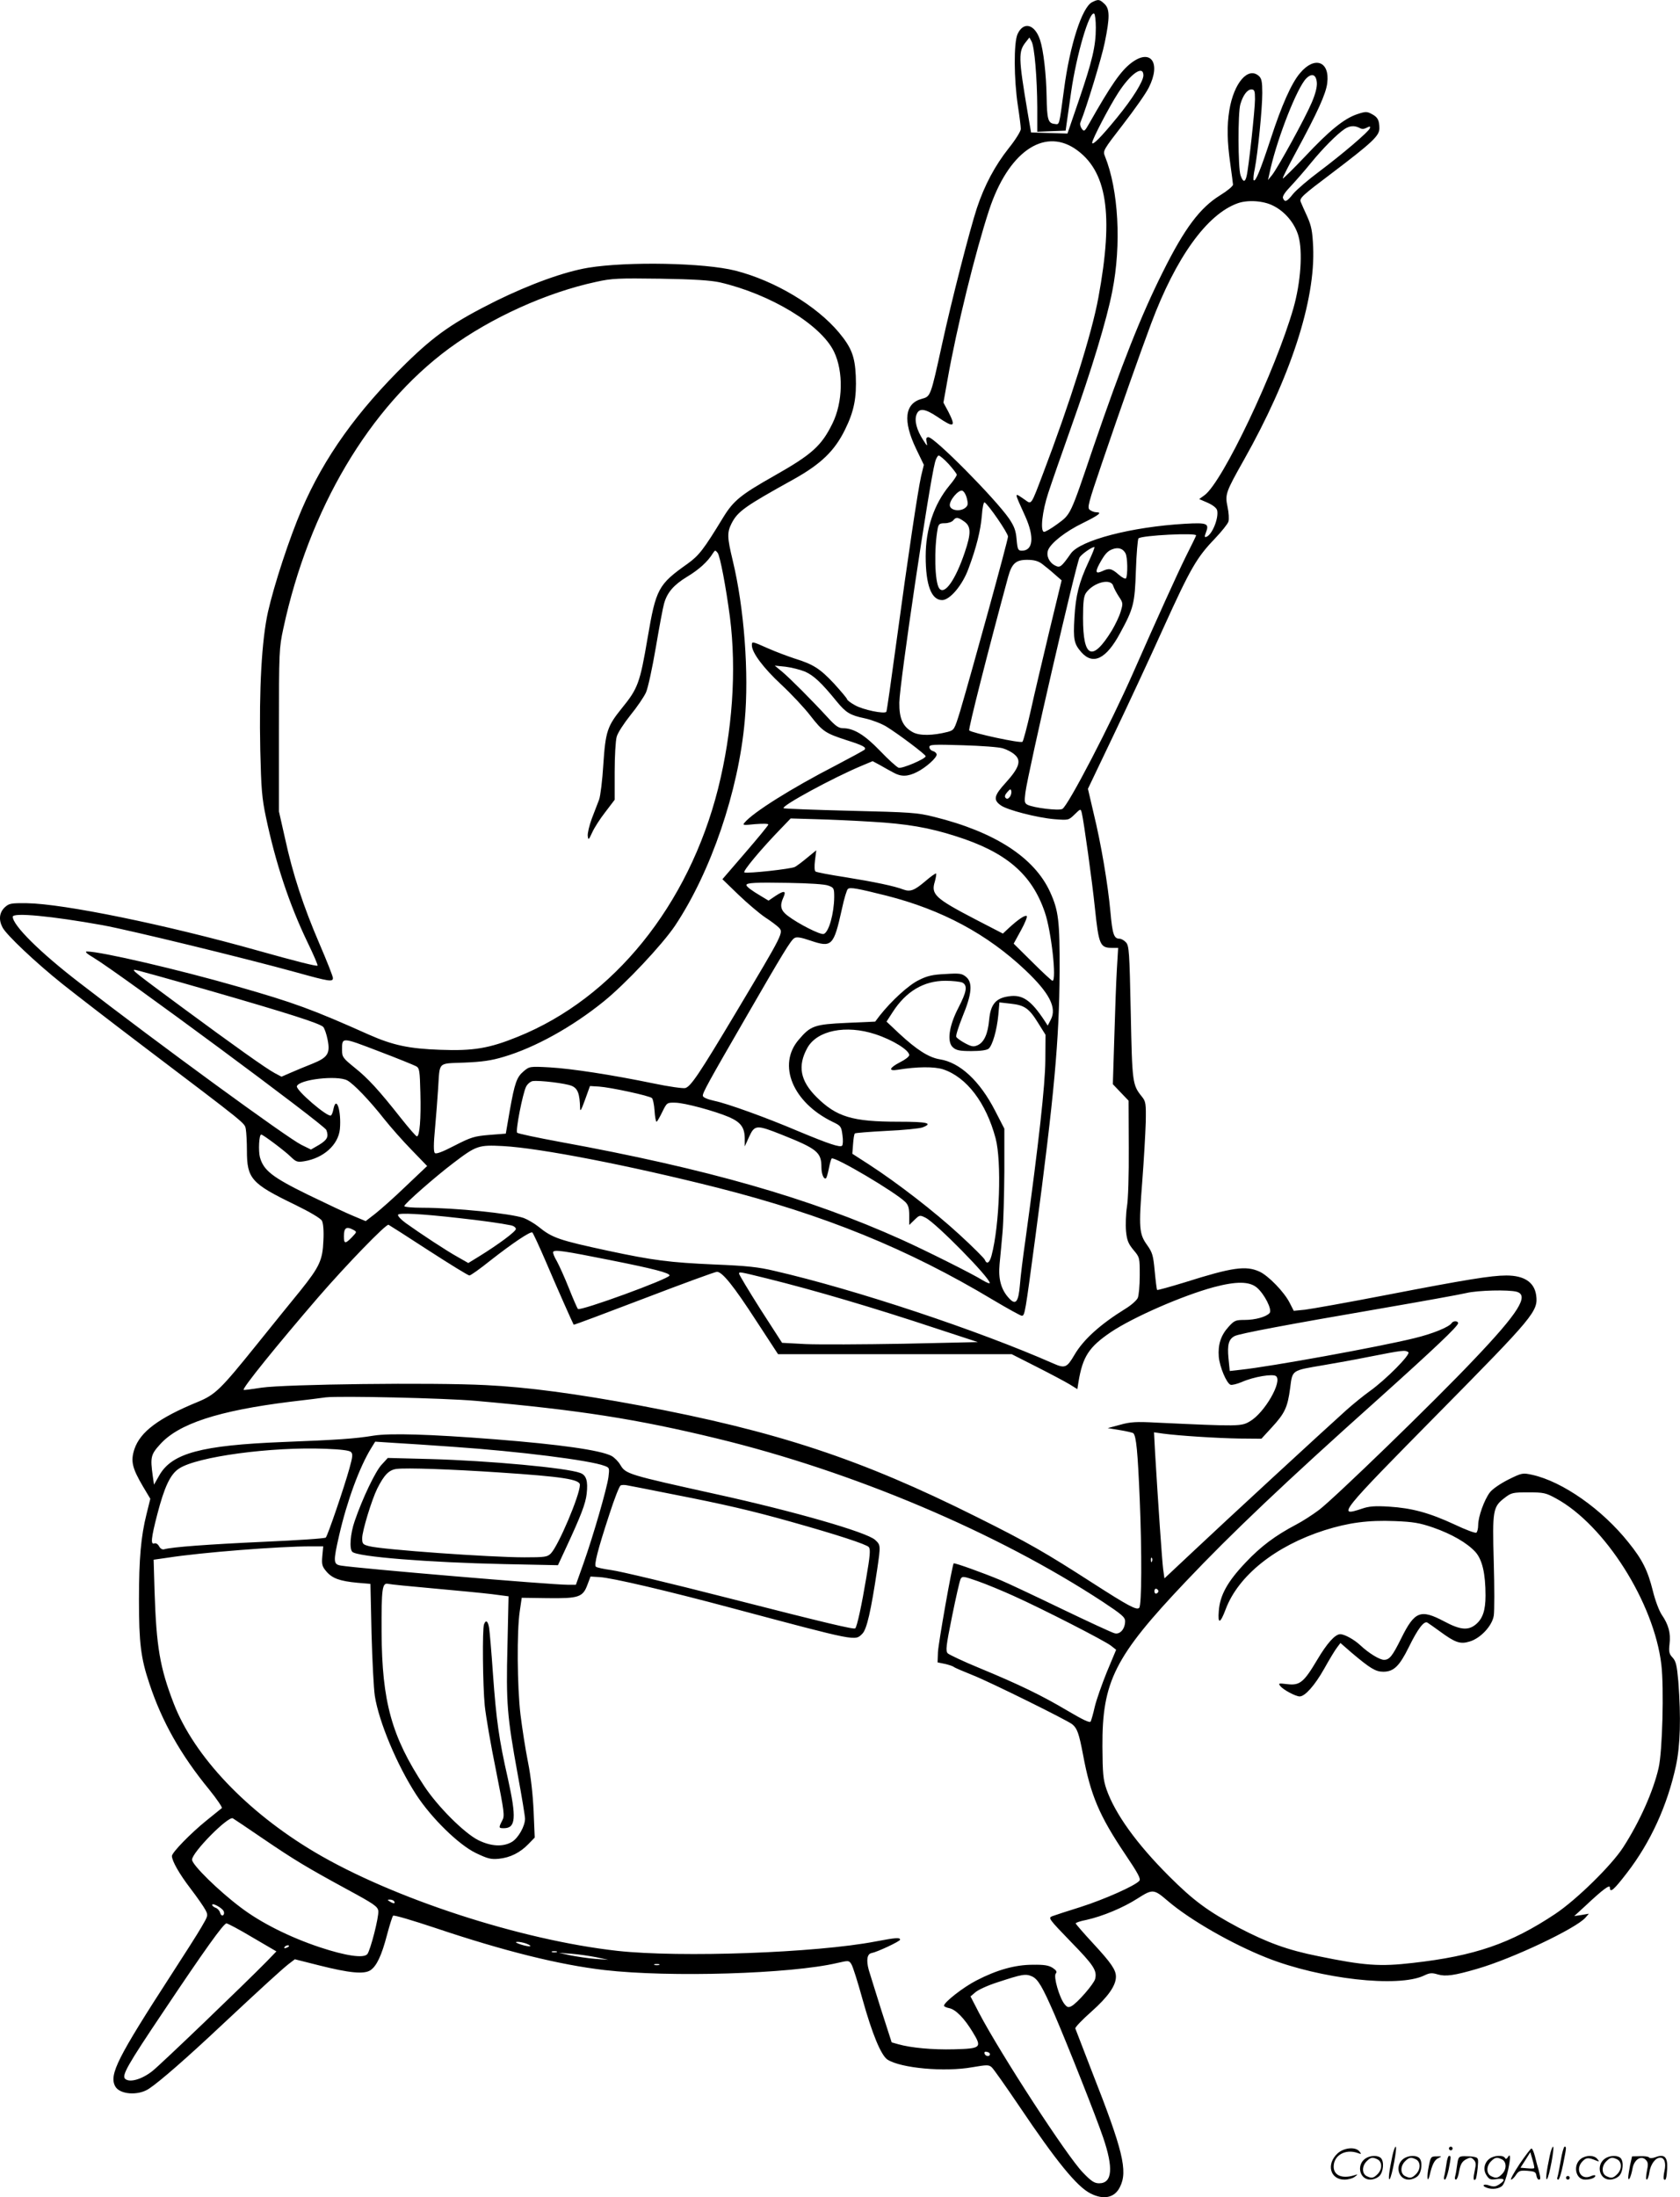 <?xml version="1.0" encoding="UTF-8"?>
<svg xmlns="http://www.w3.org/2000/svg" version="1.0" viewBox="0 0 918.271 1200.475" preserveAspectRatio="xMidYMid meet">
  <g transform="translate(-0.033,1200.873) scale(0.1,-0.1)" fill="#000000" stroke="none">
    <path d="M5970 11997 c-55 -27 -122 -234 -154 -478 -28 -206 -23 -191 -54 -187 -33 4 -39 26 -41 148 -2 122 -17 254 -36 311 -29 87 -91 102 -123 31 -21 -48 -20 -245 2 -391 9 -58 16 -115 16 -127 0 -12 -29 -59 -66 -105 -75 -95 -132 -201 -174 -327 -37 -112 -138 -503 -190 -742 -63 -288 -63 -287 -110 -300 -95 -25 -106 -120 -32 -274 l42 -87 -15 -62 c-18 -81 -72 -440 -135 -906 -28 -206 -52 -377 -55 -381 -9 -14 -130 11 -172 36 -24 13 -43 28 -43 33 0 4 -32 42 -71 85 -77 82 -113 105 -216 137 -36 12 -101 36 -144 55 -90 40 -89 39 -89 17 0 -40 64 -125 160 -214 56 -52 128 -129 161 -172 66 -85 82 -95 196 -132 91 -29 112 -40 98 -53 -6 -5 -76 -43 -156 -85 -243 -125 -454 -258 -499 -313 -13 -14 -7 -15 58 -8 40 3 72 3 72 -2 0 -5 -57 -74 -126 -154 l-125 -145 88 -85 c49 -47 114 -102 145 -123 31 -20 64 -45 73 -54 30 -29 32 -24 -233 -468 -199 -333 -246 -403 -276 -411 -13 -3 -91 8 -172 25 -233 48 -449 81 -569 88 -109 6 -111 5 -142 -21 -38 -32 -49 -61 -77 -219 l-21 -122 -90 -7 c-82 -7 -99 -12 -189 -58 -67 -35 -102 -48 -109 -41 -7 7 -7 50 1 133 6 68 14 166 17 218 10 151 -5 137 142 143 98 4 149 11 218 32 169 50 372 162 545 302 118 95 320 310 390 414 196 294 347 735 381 1119 24 260 -3 618 -66 878 -30 125 -31 151 -6 201 34 66 72 93 341 242 148 83 222 154 279 270 50 101 64 175 59 294 -5 106 -23 154 -92 237 -122 146 -350 283 -566 338 -169 43 -589 51 -804 16 -132 -22 -319 -90 -506 -182 -230 -115 -330 -184 -488 -338 -269 -263 -450 -516 -573 -802 -67 -156 -150 -409 -184 -559 -34 -154 -49 -419 -42 -755 5 -211 9 -262 31 -366 53 -251 127 -475 227 -683 33 -68 58 -126 55 -128 -5 -5 -119 24 -326 82 -504 142 -1062 256 -1262 259 -89 1 -98 -1 -122 -23 -29 -28 -34 -67 -12 -109 20 -40 182 -193 326 -308 69 -55 267 -208 440 -339 581 -440 557 -421 564 -456 3 -17 6 -70 6 -117 0 -153 24 -180 262 -295 84 -41 141 -75 148 -88 7 -13 11 -55 8 -108 -4 -107 -21 -143 -125 -273 -43 -52 -150 -185 -238 -294 -199 -247 -227 -275 -324 -315 -214 -88 -314 -163 -346 -258 -21 -65 -13 -102 47 -204 l40 -67 -21 -85 c-30 -120 -41 -241 -41 -467 0 -235 10 -319 57 -458 68 -206 171 -389 327 -579 42 -52 73 -98 69 -101 -5 -4 -42 -34 -83 -67 -88 -71 -190 -176 -190 -195 1 -28 40 -97 102 -178 36 -47 72 -99 81 -116 16 -30 15 -32 -22 -95 -20 -35 -93 -149 -161 -254 -298 -460 -344 -551 -310 -615 24 -45 126 -53 185 -13 59 39 210 171 395 345 230 215 330 306 368 336 l34 26 131 -33 c166 -42 247 -50 282 -27 34 23 61 79 91 194 14 53 29 100 33 104 4 5 108 -26 231 -67 375 -126 676 -201 925 -230 356 -41 1019 -21 1273 39 61 14 63 14 76 -7 8 -12 35 -98 61 -192 53 -190 101 -305 136 -329 73 -47 312 -69 463 -42 82 14 91 14 107 0 10 -9 77 -104 150 -212 204 -303 315 -439 389 -477 72 -37 133 -25 162 35 44 87 16 201 -153 630 -48 124 -89 230 -91 236 -2 6 38 48 88 92 91 81 134 142 134 191 0 37 -26 75 -125 182 -52 56 -95 106 -95 109 0 4 26 13 58 19 90 20 202 67 280 117 83 53 89 52 164 -12 121 -104 351 -236 543 -312 293 -116 718 -164 859 -97 31 15 43 16 76 6 42 -12 89 -6 215 31 191 55 537 219 591 279 l19 22 -40 -7 -40 -6 60 55 c98 92 135 119 135 101 0 -32 21 -14 94 81 128 166 220 367 267 584 24 114 28 262 13 461 -8 89 -13 110 -31 130 -19 20 -22 31 -17 75 7 58 -5 105 -43 160 -14 21 -36 79 -48 129 -28 112 -57 171 -133 265 -144 181 -360 333 -527 370 -52 11 -55 11 -130 -26 -45 -23 -86 -51 -101 -70 -31 -41 -64 -133 -64 -179 0 -19 -5 -38 -10 -41 -6 -4 -59 16 -118 44 -140 65 -234 90 -358 98 -80 5 -111 2 -149 -11 -140 -47 -124 -27 420 524 518 525 544 555 532 642 -10 71 -65 108 -163 108 -83 0 -223 -23 -653 -106 -212 -41 -414 -77 -448 -81 l-61 -6 -22 43 c-30 60 -117 149 -165 171 -74 34 -148 24 -407 -58 -82 -25 -150 -44 -153 -42 -2 3 -8 49 -13 103 -8 87 -13 102 -42 143 -43 60 -46 92 -26 348 9 116 17 260 19 322 2 103 0 114 -21 140 -52 65 -53 73 -61 460 -7 332 -9 364 -26 383 -10 11 -26 20 -35 20 -31 0 -39 24 -50 146 -14 153 -51 372 -92 540 l-31 133 140 293 c77 161 200 425 273 587 148 326 182 384 280 486 37 39 71 81 75 94 4 13 2 49 -5 81 -14 67 -11 78 89 255 255 452 392 872 379 1165 -4 87 -10 115 -32 165 -15 33 -32 70 -36 81 -8 20 10 36 168 155 223 169 262 206 262 246 0 45 -9 62 -42 79 -26 14 -34 14 -79 -1 -72 -24 -153 -90 -285 -231 -65 -68 -119 -122 -122 -120 -2 3 29 64 69 138 121 223 167 324 174 383 15 119 -69 150 -149 54 -47 -55 -101 -178 -159 -356 -57 -173 -84 -240 -94 -229 -3 3 -1 32 6 63 17 88 41 328 41 414 0 61 -4 79 -18 92 -59 54 -137 -36 -162 -186 -14 -85 -12 -174 5 -292 8 -55 14 -107 15 -115 0 -8 -31 -34 -70 -58 -110 -68 -194 -179 -313 -418 -120 -239 -226 -508 -381 -960 -127 -375 -122 -364 -197 -419 -34 -25 -67 -44 -73 -42 -20 7 -9 111 24 212 18 55 75 219 127 365 109 306 193 582 223 737 51 256 34 555 -40 738 -12 30 -10 33 99 174 61 79 125 169 141 202 68 135 10 215 -96 134 -58 -44 -112 -123 -229 -329 -26 -46 -29 -48 -42 -30 -7 10 -11 25 -7 34 32 77 117 356 133 437 28 136 28 183 -2 211 -27 25 -33 26 -67 9z m20 -140 c0 -99 -19 -180 -92 -394 l-63 -184 -100 3 -99 3 -18 105 c-52 308 -52 338 -9 391 l18 23 12 -22 c16 -30 30 -198 31 -360 l0 -133 78 3 77 3 7 50 c4 28 14 100 23 161 29 203 100 445 126 428 5 -3 9 -38 9 -77z m260 -260 c0 -32 -58 -126 -145 -232 -84 -103 -135 -155 -135 -136 0 18 94 198 142 272 68 106 138 154 138 96z m948 -39 c2 -24 -7 -61 -28 -110 -36 -85 -185 -356 -217 -396 l-22 -27 14 63 c41 177 146 443 195 492 31 31 54 22 58 -22z m-338 -91 c0 -56 -35 -379 -46 -421 -8 -35 -20 -33 -33 5 -14 40 -15 341 -1 388 14 49 38 81 60 81 17 0 20 -7 20 -53z m571 -157 c13 -8 25 -7 40 1 17 9 20 8 17 -3 -7 -19 -146 -138 -275 -235 -62 -46 -127 -102 -145 -124 -34 -43 -45 -47 -55 -23 -4 10 11 33 44 67 27 29 77 86 110 127 64 78 140 155 183 184 28 18 53 20 81 6z m-1556 -113 c176 -118 214 -355 129 -814 -36 -198 -156 -577 -303 -963 -66 -174 -62 -168 -97 -143 -63 43 -63 51 1 -91 50 -112 42 -186 -19 -186 -21 0 -24 6 -29 61 -4 49 -13 72 -41 114 -77 111 -408 445 -441 445 -12 0 -14 -7 -10 -27 6 -25 3 -23 -19 12 -35 54 -49 106 -36 139 14 37 46 33 116 -14 89 -61 101 -55 58 29 l-27 50 22 123 c50 285 153 702 228 930 103 312 295 449 468 335z m1084 -312 c65 -32 118 -96 138 -164 25 -86 13 -256 -27 -396 -98 -341 -387 -950 -486 -1022 l-29 -21 46 -20 c29 -13 48 -28 52 -41 10 -41 -26 -132 -58 -145 -11 -4 -12 0 -4 21 20 52 10 57 -114 50 -293 -17 -573 -90 -624 -163 -52 -74 -59 -79 -86 -65 -33 17 -49 54 -38 84 15 39 95 102 190 148 89 44 108 59 73 59 -10 0 -26 6 -35 13 -15 11 -9 34 67 257 108 317 205 591 268 760 135 361 305 598 473 658 56 20 141 14 194 -13z m-3024 -419 c276 -64 553 -231 624 -379 52 -108 49 -276 -9 -393 -60 -122 -113 -169 -318 -285 -182 -103 -222 -135 -278 -226 -109 -179 -133 -209 -195 -254 -161 -114 -173 -136 -219 -406 -42 -247 -53 -276 -141 -384 -79 -98 -89 -126 -101 -307 -5 -86 -16 -173 -23 -192 -7 -19 -25 -66 -40 -104 -14 -38 -24 -81 -22 -95 3 -24 5 -22 24 19 11 25 43 75 72 112 l51 67 0 153 c0 84 5 170 11 191 5 21 40 74 75 118 36 44 74 100 85 124 11 24 35 135 54 247 19 112 39 219 45 239 17 61 53 102 125 146 65 39 113 82 142 129 12 18 13 18 26 2 13 -17 45 -184 67 -351 37 -291 14 -623 -65 -938 -161 -636 -571 -1144 -1095 -1355 -155 -63 -242 -78 -424 -71 -171 6 -259 25 -390 83 -309 138 -407 174 -722 264 -317 91 -742 190 -818 190 -14 0 -3 -11 36 -34 147 -89 1261 -913 1272 -941 14 -37 5 -54 -39 -81 l-45 -26 -53 26 c-78 39 -776 548 -1212 885 -216 166 -365 314 -365 361 0 24 211 4 490 -46 153 -28 781 -181 1060 -258 180 -50 200 -53 200 -31 0 9 -33 93 -74 188 -88 205 -145 378 -188 576 l-33 146 0 445 c0 430 1 449 24 555 140 652 470 1209 906 1530 229 168 534 306 805 364 85 19 121 20 350 17 185 -3 274 -9 325 -20z m1251 -993 c24 -27 44 -53 44 -58 0 -6 -18 -33 -41 -60 -84 -102 -129 -236 -129 -386 0 -157 31 -239 90 -239 42 0 111 81 144 172 43 115 66 207 73 290 3 45 10 75 15 72 23 -15 128 -168 128 -187 0 -20 -195 -728 -262 -955 -31 -100 -32 -102 -67 -112 -83 -21 -154 -22 -191 -2 -55 30 -75 74 -74 162 1 104 163 1192 195 1313 5 20 15 37 20 37 6 0 31 -21 55 -47z m99 -187 c8 -33 6 -40 -10 -53 -29 -21 -79 -13 -83 13 -4 27 45 86 67 82 9 -2 20 -19 26 -42z m-14 -127 c37 -26 38 -64 3 -167 -51 -152 -111 -237 -140 -198 -25 34 -29 217 -8 329 5 23 11 27 39 27 18 0 38 7 45 15 16 20 26 19 61 -6z m1267 -76 c-1 -5 -26 -55 -55 -113 -49 -99 -157 -338 -288 -635 -125 -284 -357 -730 -388 -746 -20 -11 -158 6 -191 23 -16 9 -17 17 -11 66 14 111 276 1246 296 1285 10 17 66 57 81 57 4 0 -11 -37 -32 -82 -52 -111 -70 -183 -77 -304 -7 -121 -2 -143 38 -189 64 -72 136 -37 212 105 73 134 80 160 86 342 3 91 10 170 14 175 17 17 323 32 315 16z m-386 -97 c12 -22 13 -119 3 -137 -4 -5 -22 4 -41 21 -38 33 -51 36 -89 18 -35 -16 -40 -6 -16 39 29 53 44 71 72 81 31 12 57 4 71 -22z m-456 -58 c17 -13 48 -38 69 -57 l38 -33 -67 -277 c-36 -152 -83 -348 -102 -436 -20 -88 -40 -164 -45 -169 -9 -10 -277 48 -291 62 -6 6 102 431 213 840 20 72 42 92 103 92 38 0 60 -6 82 -22z m389 -120 c4 -13 18 -39 31 -59 23 -34 23 -38 10 -81 -7 -26 -30 -73 -49 -105 -106 -172 -157 -150 -157 69 0 88 4 119 16 137 41 58 136 82 149 39z m-1684 -469 c47 -21 90 -61 172 -162 51 -62 73 -76 154 -93 37 -8 90 -28 118 -45 68 -42 214 -152 215 -162 0 -14 -128 -69 -148 -63 -11 4 -56 45 -101 92 -85 88 -144 124 -203 124 -23 0 -41 12 -81 56 -91 99 -211 219 -252 253 l-40 33 59 -6 c32 -4 80 -16 107 -27z m1081 -419 c21 -6 50 -21 64 -34 38 -32 26 -71 -47 -152 -66 -72 -71 -95 -29 -125 35 -26 200 -68 293 -76 78 -6 78 -6 111 26 33 32 33 32 39 9 11 -44 57 -374 72 -521 21 -200 28 -217 93 -217 l34 0 -7 -117 c-4 -65 -10 -233 -14 -373 l-8 -255 43 -45 43 -45 1 -255 c1 -152 -3 -283 -10 -325 -6 -38 -8 -98 -5 -133 5 -51 13 -69 41 -103 34 -40 34 -42 34 -139 0 -55 -5 -110 -11 -123 -6 -13 -36 -40 -66 -58 -139 -86 -231 -169 -280 -253 -41 -70 -52 -75 -115 -47 -411 181 -1081 404 -1524 506 -87 21 -153 28 -329 35 -244 11 -333 22 -581 75 -269 58 -305 70 -381 132 -23 18 -59 39 -80 47 -72 25 -376 56 -555 56 -54 0 -98 4 -98 9 0 12 170 161 269 236 125 95 137 99 271 92 203 -11 690 -106 1170 -227 587 -149 1042 -334 1509 -614 79 -47 150 -86 156 -86 17 0 18 9 75 435 103 774 130 1072 132 1445 1 278 -6 334 -52 435 -86 189 -303 329 -635 411 -92 23 -128 25 -458 33 -197 5 -361 11 -364 14 -12 13 270 166 425 231 l62 26 41 -22 c22 -13 55 -31 72 -40 42 -24 79 -23 130 3 48 24 107 77 107 95 0 7 -9 16 -20 19 -11 3 -20 13 -20 22 0 14 21 15 183 10 100 -3 199 -10 219 -17z m37 -266 c-8 -10 -15 -12 -22 -5 -7 7 -4 17 9 32 16 18 19 19 22 5 2 -9 -2 -24 -9 -32z m-754 -135 c191 -11 314 -32 460 -79 275 -87 415 -207 486 -415 36 -104 66 -375 42 -375 -4 0 -54 46 -110 102 l-102 101 40 73 c22 40 36 75 31 78 -10 6 -47 -19 -99 -67 l-31 -29 -149 77 c-221 115 -245 137 -223 207 6 22 9 42 7 44 -2 3 -29 -16 -58 -41 -61 -52 -83 -60 -122 -46 -46 18 -155 41 -316 67 -85 13 -158 27 -163 31 -6 3 -7 29 -3 61 l7 55 -49 -40 c-26 -22 -57 -45 -68 -51 -22 -11 -256 -37 -276 -30 -12 4 91 128 204 244 l49 51 136 -4 c76 -2 214 -8 307 -14z m-237 -349 c30 -11 32 -14 32 -63 -1 -89 -29 -191 -57 -201 -17 -7 -141 56 -198 100 -37 28 -44 54 -23 99 17 37 5 40 -41 10 l-40 -27 -43 26 c-51 30 -78 51 -78 59 0 13 53 15 230 12 112 -2 198 -7 218 -15z m318 -55 c303 -77 551 -210 760 -408 130 -123 172 -204 138 -269 l-17 -33 -16 25 c-75 114 -122 147 -198 135 -70 -10 -98 -44 -106 -127 -7 -79 -28 -124 -63 -140 -22 -10 -33 -8 -69 11 -24 13 -46 29 -48 35 -3 7 13 57 35 112 51 123 56 185 18 216 -22 18 -35 20 -112 15 -69 -3 -100 -10 -145 -33 -55 -26 -150 -113 -214 -194 l-25 -33 -156 -7 c-175 -8 -197 -15 -262 -92 -118 -137 -33 -343 186 -449 44 -21 47 -25 53 -72 4 -27 3 -53 -2 -58 -11 -11 -73 10 -239 79 -176 75 -390 152 -459 166 -36 8 -61 18 -63 27 -3 15 31 76 241 439 195 338 240 412 259 423 12 8 34 5 87 -13 118 -40 128 -31 173 172 12 57 27 106 33 110 13 10 51 3 211 -37z m-3699 -519 c430 -124 599 -178 620 -198 7 -8 18 -39 24 -70 15 -75 1 -97 -83 -131 -35 -14 -87 -35 -116 -48 l-53 -23 -36 19 c-47 25 -216 145 -513 364 -253 187 -271 201 -253 201 7 0 191 -51 410 -114z m4114 44 c29 -16 23 -50 -22 -137 -52 -100 -64 -187 -30 -217 18 -16 37 -20 101 -20 50 0 84 5 94 13 21 18 45 100 53 184 l6 69 61 -7 c76 -8 101 -25 151 -106 l40 -64 -1 -140 c-1 -135 -36 -450 -108 -975 -14 -96 -28 -210 -31 -252 -8 -94 -23 -112 -59 -73 -44 47 -60 106 -52 188 4 39 11 117 16 172 5 55 9 205 10 333 l0 234 -50 97 c-84 164 -193 265 -303 282 -60 10 -125 51 -222 141 l-69 65 33 51 c73 114 170 172 289 172 40 0 82 -5 93 -10z m-476 -282 c95 -31 185 -87 185 -114 0 -8 -22 -25 -50 -39 -60 -31 -66 -50 -12 -41 104 17 200 18 248 2 128 -43 234 -182 286 -376 34 -127 22 -476 -22 -641 -11 -41 -26 -50 -37 -23 -3 8 -65 70 -137 136 -138 127 -340 283 -494 383 l-93 60 4 52 c2 29 6 56 10 59 3 3 81 9 174 14 92 4 180 13 196 19 59 23 27 31 -131 31 -253 0 -339 26 -449 135 -89 89 -104 170 -50 268 53 96 211 128 372 75z m-2510 -175 c18 -10 20 -24 23 -145 4 -142 -4 -238 -19 -238 -5 0 -43 44 -86 98 -123 156 -182 220 -255 278 -63 51 -68 58 -68 94 0 73 -6 74 198 -4 103 -39 196 -77 207 -83z m-377 -77 c34 -18 121 -108 202 -211 35 -44 102 -120 149 -168 l86 -89 -115 -109 c-63 -61 -139 -128 -168 -151 l-53 -41 -67 28 c-37 15 -149 68 -248 116 -196 96 -243 133 -263 205 -9 34 -5 124 7 124 10 0 131 -91 161 -121 29 -28 36 -31 74 -25 105 17 186 89 195 175 9 97 -19 188 -35 111 -3 -17 -9 -33 -14 -36 -18 -11 -193 139 -186 160 12 37 219 61 275 32z m1227 -30 c33 -14 44 -42 46 -121 0 -23 6 -13 27 45 l27 75 50 -3 c61 -4 276 -50 289 -63 5 -5 12 -36 14 -69 2 -33 7 -60 11 -60 3 0 17 24 31 53 25 51 26 52 70 51 51 0 219 -46 296 -79 63 -28 84 -56 85 -115 l0 -45 24 53 c30 65 40 66 176 12 196 -78 219 -97 219 -178 0 -39 14 -71 26 -60 3 4 10 28 15 54 5 26 12 50 15 53 14 14 349 -184 403 -238 16 -16 21 -33 21 -73 l0 -52 29 28 c28 27 29 27 61 11 58 -30 350 -327 350 -356 0 -5 -17 2 -39 15 -50 32 -312 163 -443 222 -504 227 -1063 387 -1868 534 -124 23 -229 45 -233 50 -10 9 30 214 49 252 8 15 24 28 36 30 38 5 179 -12 213 -26z m-620 -722 c129 -14 234 -29 288 -40 15 -3 27 -12 27 -20 0 -14 -99 -87 -203 -151 l-57 -35 -58 33 c-60 33 -204 128 -285 186 -26 19 -44 39 -41 45 7 11 126 5 329 -18z m-161 -178 c116 -75 215 -136 222 -136 7 0 59 37 115 82 120 94 218 160 229 153 4 -3 38 -76 75 -162 60 -141 145 -332 151 -342 2 -2 174 63 384 143 209 80 389 146 399 146 29 0 90 -75 217 -271 l117 -179 639 0 638 0 138 -70 c75 -38 156 -81 179 -95 l42 -26 6 38 c23 140 57 192 178 274 123 82 391 199 561 245 124 33 195 32 236 -2 42 -36 85 -121 70 -139 -18 -21 -78 -38 -137 -38 -49 0 -56 -3 -87 -37 -43 -47 -59 -98 -54 -164 5 -56 42 -144 64 -153 8 -3 36 4 62 15 66 29 170 46 187 32 36 -29 -63 -201 -143 -247 -47 -28 -59 -28 -510 -7 -111 6 -144 4 -200 -12 l-67 -18 67 -11 c37 -6 70 -14 73 -17 16 -16 24 -100 35 -362 12 -291 11 -579 -3 -592 -14 -14 -59 10 -258 138 -255 164 -346 217 -631 359 -632 316 -1092 468 -1843 609 -344 64 -612 100 -840 111 -293 15 -1093 5 -1225 -14 -52 -8 -96 -14 -98 -12 -9 8 183 245 407 505 155 179 371 402 385 397 6 -3 105 -66 220 -141z m-412 113 c20 -11 19 -11 -8 -40 -36 -37 -44 -37 -44 4 0 48 13 57 52 36z m1403 -165 c237 -47 325 -70 325 -84 0 -18 -488 -196 -501 -183 -4 5 -26 55 -49 113 -23 58 -53 124 -66 148 -14 23 -23 46 -20 51 8 13 60 5 311 -45z m860 -101 c254 -63 578 -158 930 -275 l220 -72 -405 -9 c-223 -4 -464 -5 -535 -2 l-130 7 -118 183 c-64 101 -117 189 -117 195 0 11 1 11 155 -27z m4095 -72 c70 -19 11 -114 -231 -368 -219 -232 -766 -761 -849 -824 -36 -27 -92 -63 -125 -80 -114 -60 -193 -119 -276 -207 -99 -104 -141 -179 -147 -266 -6 -73 8 -69 38 11 69 183 271 345 540 431 130 41 238 56 384 50 101 -4 136 -10 209 -35 103 -36 186 -84 232 -134 37 -42 55 -117 55 -238 0 -82 -16 -128 -55 -159 -41 -33 -85 -28 -171 18 -129 68 -161 56 -234 -91 -49 -99 -65 -119 -95 -119 -24 0 -83 36 -130 80 -33 31 -86 60 -109 60 -28 0 -72 -49 -126 -140 -73 -123 -95 -141 -163 -133 -49 6 -51 5 -38 -11 17 -21 84 -56 105 -56 29 0 82 59 134 151 29 52 61 105 71 117 l18 24 62 -54 c101 -85 130 -103 172 -103 57 0 88 30 139 133 50 102 84 147 103 135 7 -4 37 -26 68 -48 83 -61 111 -71 162 -55 59 17 123 85 132 141 4 24 4 156 0 294 -8 284 -5 301 61 351 35 27 44 29 128 29 84 0 96 -3 151 -33 267 -145 536 -570 576 -908 15 -126 6 -476 -15 -565 -29 -127 -104 -295 -194 -434 -64 -99 -256 -287 -372 -364 -242 -161 -439 -229 -777 -267 -180 -21 -266 -15 -518 37 -166 33 -278 74 -435 156 -167 89 -246 147 -381 282 -177 177 -294 340 -341 474 -18 53 -21 86 -22 232 -2 357 67 493 455 902 250 264 545 544 1054 999 304 273 435 397 435 413 0 14 -27 14 -35 1 -14 -22 -105 -59 -205 -83 -191 -47 -785 -155 -946 -172 l-62 -7 -7 70 c-7 74 1 104 34 121 24 13 289 63 796 150 226 39 437 77 470 85 62 15 231 19 275 7z m-592 -330 c16 -10 -122 -150 -212 -214 -32 -23 -89 -69 -126 -102 -126 -113 -675 -619 -835 -770 l-160 -150 -7 50 c-6 46 -27 351 -44 634 l-6 114 49 -7 c90 -12 297 -25 418 -27 l120 -1 56 61 c72 78 87 110 101 215 13 101 6 96 183 126 66 11 176 31 245 45 194 38 199 38 218 26z m-5098 -266 c567 -50 883 -100 1316 -205 748 -181 1534 -514 2112 -893 104 -69 122 -84 122 -106 0 -42 -28 -74 -57 -66 -14 3 -145 64 -291 134 -147 71 -296 141 -332 156 -98 41 -252 96 -257 92 -8 -9 -83 -432 -86 -485 l-2 -56 39 -8 c22 -5 44 -12 50 -17 6 -5 54 -25 106 -46 93 -37 510 -243 541 -267 27 -22 37 -50 59 -166 41 -221 89 -334 231 -545 69 -102 86 -134 77 -144 -22 -27 -194 -103 -323 -144 -71 -22 -141 -45 -154 -50 -22 -9 -18 -15 102 -139 125 -128 145 -158 133 -204 -7 -27 -97 -131 -129 -148 -17 -9 -24 -7 -39 12 -27 34 -61 150 -47 166 8 9 4 17 -17 31 -22 14 -47 18 -109 17 -96 0 -196 -28 -308 -86 -72 -37 -177 -119 -177 -138 0 -4 13 -10 28 -13 36 -7 83 -55 129 -131 52 -85 46 -90 -103 -94 -117 -3 -235 8 -305 28 l-35 10 -57 177 c-31 98 -61 196 -68 218 -15 55 -9 89 16 93 31 6 155 64 155 73 0 13 -24 11 -135 -10 -323 -62 -1065 -89 -1411 -51 -528 59 -1226 286 -1653 539 -371 220 -659 523 -771 812 -76 197 -95 309 -105 615 l-5 171 77 11 c185 29 610 62 782 62 l68 0 -5 -53 c-4 -46 -1 -57 22 -84 32 -38 74 -53 170 -62 l71 -6 6 -270 c4 -148 12 -302 18 -342 22 -141 121 -378 227 -541 83 -127 230 -271 324 -317 65 -31 82 -36 126 -32 63 6 118 34 163 81 l34 35 -6 143 c-4 89 -15 191 -31 270 -14 70 -32 187 -41 260 -18 155 -20 454 -4 562 l11 75 142 -2 c169 -2 192 5 217 73 l17 45 49 -3 c65 -3 376 -76 723 -169 691 -184 673 -181 714 -140 24 24 47 124 81 352 19 130 19 132 -11 160 -45 42 -441 156 -869 250 -484 107 -494 110 -524 160 -11 19 -32 40 -48 49 -62 32 -284 63 -638 91 -358 28 -573 34 -662 20 -104 -17 -193 -23 -498 -35 -445 -18 -605 -61 -674 -182 l-29 -51 -7 49 c-14 101 -10 116 40 171 101 113 318 184 711 233 87 10 175 21 194 24 75 9 654 -4 820 -19z m-125 -251 c364 -25 751 -74 829 -104 28 -10 28 -12 22 -62 -9 -64 -82 -317 -136 -470 l-42 -118 -42 0 c-96 0 -1155 90 -1243 105 -41 7 -42 21 -9 165 43 188 112 375 176 478 l21 34 107 -7 c59 -3 202 -13 317 -21z m-557 -28 c12 -11 10 -26 -8 -91 -28 -101 -119 -368 -129 -377 -4 -5 -155 -15 -336 -23 -308 -14 -507 -29 -547 -41 -10 -3 -21 3 -28 16 -7 13 -18 19 -26 16 -21 -8 -18 28 16 159 39 150 71 219 119 250 97 65 505 120 801 108 83 -3 129 -9 138 -17z m1762 -232 c282 -55 432 -90 645 -150 253 -71 411 -123 424 -138 10 -12 7 -48 -14 -169 -24 -144 -50 -266 -60 -275 -7 -7 -148 26 -708 169 -301 77 -582 144 -624 149 -42 6 -81 14 -86 19 -10 10 9 88 74 286 27 84 55 156 62 158 6 3 21 3 32 1 11 -2 126 -24 255 -50z m2617 -366 c-3 -8 -6 -5 -6 6 -1 11 2 17 5 13 3 -3 4 -12 1 -19z m-756 -189 c158 -71 498 -245 532 -272 l28 -22 -51 -122 c-27 -67 -57 -152 -66 -190 -8 -37 -19 -73 -22 -80 -5 -9 -42 9 -127 59 -140 83 -261 142 -481 233 -88 36 -165 73 -173 80 -13 13 -10 39 23 202 21 104 42 196 47 205 9 16 16 15 93 -12 46 -16 135 -53 197 -81z m-3171 41 c124 -11 267 -25 318 -31 l92 -12 -6 -271 c-8 -312 -2 -384 56 -702 22 -119 40 -228 40 -242 0 -41 -37 -106 -72 -127 -48 -28 -113 -25 -184 10 -77 39 -221 183 -295 295 -178 270 -231 461 -233 840 -1 242 3 273 37 265 12 -3 123 -14 247 -25z m3962 -15 c0 -5 -5 -11 -11 -13 -6 -2 -11 4 -11 13 0 9 5 15 11 13 6 -2 11 -8 11 -13z m-4897 -1350 c175 -119 240 -158 464 -280 146 -79 166 -93 169 -117 4 -32 -43 -215 -60 -236 -20 -24 -119 -9 -258 37 -166 55 -325 135 -434 218 -120 90 -266 233 -266 261 0 40 198 240 223 226 7 -4 80 -53 162 -109z m720 -345 c8 -13 -5 -13 -25 0 -13 8 -13 10 2 10 9 0 20 -4 23 -10z m-932 -54 c4 -9 2 -18 -4 -22 -6 -3 -13 3 -16 15 -3 11 -14 23 -24 26 -10 4 -19 11 -19 16 0 14 57 -18 63 -35z m158 -143 l130 -76 -53 -55 c-125 -127 -577 -561 -625 -599 -57 -45 -123 -64 -148 -43 -21 18 10 73 209 369 226 338 328 480 344 481 7 0 71 -34 143 -77z m1495 -33 c43 -17 22 -21 -27 -6 -27 9 -36 14 -22 15 12 1 34 -4 49 -9z m-1296 -14 c0 -2 -7 -7 -16 -10 -8 -3 -12 -2 -9 4 6 10 25 14 25 6z m1463 -33 c-7 -2 -19 -2 -25 0 -7 3 -2 5 12 5 14 0 19 -2 13 -5z m217 -28 l65 -14 -70 5 c-38 3 -99 12 -135 19 l-65 14 70 -5 c39 -3 99 -12 135 -19z m343 -42 c-7 -2 -19 -2 -25 0 -7 3 -2 5 12 5 14 0 19 -2 13 -5z m2039 -63 c32 -15 56 -56 121 -205 74 -172 228 -560 267 -675 57 -167 50 -250 -22 -250 -26 0 -43 11 -89 59 -86 88 -448 645 -567 871 l-47 91 27 23 c15 13 69 38 120 54 137 45 154 48 190 32z m-231 -425 c-1 -15 -24 -12 -29 3 -3 9 2 13 12 10 10 -1 17 -7 17 -13z M2087 4007 c-34 -35 -106 -186 -148 -309 -24 -69 -30 -151 -13 -168 27 -27 415 -58 831 -67 l293 -6 46 99 c79 170 105 237 111 291 8 70 -2 102 -35 114 -74 28 -498 67 -819 76 l-233 6 -33 -36z m638 -43 c351 -23 445 -38 445 -68 0 -56 -118 -334 -159 -375 -19 -19 -32 -21 -144 -21 -188 0 -777 42 -849 61 -35 9 -38 13 -38 44 0 39 52 209 82 270 38 76 65 103 106 108 54 7 303 -2 557 -19z M2646 3134 c-10 -26 -7 -334 4 -445 6 -57 33 -215 61 -351 46 -233 49 -250 34 -277 -20 -39 -19 -41 9 -41 66 0 70 56 22 273 -48 210 -63 318 -81 567 -8 118 -18 232 -21 253 -6 39 -18 48 -28 21z M7611 230 c-18 -85 -24 -135 -15 -127 12 11 43 177 33 177 -4 0 -12 -22 -18 -50z M7920 270 c0 -5 5 -10 10 -10 6 0 10 5 10 10 0 6 -4 10 -10 10 -5 0 -10 -4 -10 -10z M8471 230 c-18 -85 -24 -135 -15 -127 12 11 43 177 33 177 -4 0 -12 -22 -18 -50z M8531 203 c-7 -42 -15 -82 -18 -90 -3 -7 -1 -13 5 -13 5 0 17 37 26 83 19 95 19 97 8 97 -4 0 -14 -34 -21 -77z M7311 243 c-63 -59 -40 -143 38 -143 20 0 46 7 57 16 18 14 18 15 -6 7 -64 -19 -110 0 -110 48 0 61 63 98 130 75 22 -8 23 -7 11 8 -22 27 -85 21 -120 -11z M8306 185 c-31 -47 -52 -85 -46 -85 5 0 17 11 26 25 15 23 23 26 63 23 39 -3 46 -6 49 -25 2 -13 8 -23 13 -23 11 0 11 6 0 50 -6 19 -15 54 -21 78 -6 23 -14 42 -19 42 -4 0 -33 -38 -65 -85z m80 -22 c-2 -3 -20 -3 -40 -1 l-35 3 27 42 27 43 12 -42 c7 -23 11 -43 9 -45z M7463 215 c-50 -35 -31 -115 27 -115 17 0 39 9 50 20 22 22 27 79 8 98 -16 16 -59 15 -85 -3z m68 -5 c25 -14 25 -54 -1 -80 -23 -23 -33 -24 -61 -10 -25 14 -25 54 1 80 23 23 33 24 61 10z M7673 215 c-50 -35 -31 -115 27 -115 17 0 39 9 50 20 22 22 27 79 8 98 -16 16 -59 15 -85 -3z m68 -5 c25 -14 25 -54 -1 -80 -23 -23 -33 -24 -61 -10 -25 14 -25 54 1 80 23 23 33 24 61 10z M7810 173 c-12 -56 -8 -100 5 -48 13 57 26 83 48 93 20 9 19 10 -10 9 -31 0 -33 -2 -43 -54z M7906 183 c-4 -27 -9 -56 -12 -65 -3 -10 -1 -18 4 -18 5 0 14 26 21 57 13 68 13 73 2 73 -5 0 -12 -21 -15 -47z M7965 181 c-3 -25 -8 -54 -11 -63 -3 -10 -1 -18 4 -18 6 0 14 21 18 47 7 36 15 51 36 63 25 13 29 13 43 -1 13 -13 14 -24 6 -60 -9 -41 -8 -59 5 -47 3 3 8 31 11 61 5 53 4 56 -18 61 -13 3 -38 4 -56 4 -29 -1 -32 -4 -38 -47z M8143 215 c-30 -21 -38 -62 -17 -92 14 -22 21 -25 55 -20 45 6 50 -5 14 -29 -20 -13 -31 -14 -55 -6 -30 11 -44 -1 -14 -12 30 -12 71 -6 87 12 9 10 23 49 31 87 14 68 13 93 -3 66 -6 -9 -11 -10 -15 -2 -10 16 -58 14 -83 -4z m68 -5 c25 -14 25 -54 -1 -80 -23 -23 -33 -24 -61 -10 -25 14 -25 54 1 80 23 23 33 24 61 10z M8643 215 c-47 -33 -32 -115 21 -115 31 0 56 10 56 21 0 5 -11 4 -24 -2 -55 -25 -89 38 -45 82 20 20 31 21 74 3 18 -7 18 -6 6 9 -17 21 -59 22 -88 2z M8773 215 c-50 -35 -31 -115 27 -115 17 0 39 9 50 20 22 22 27 79 8 98 -16 16 -59 15 -85 -3z m68 -5 c25 -14 25 -54 -1 -80 -23 -23 -33 -24 -61 -10 -25 14 -25 54 1 80 23 23 33 24 61 10z M8910 178 c-5 -27 -10 -57 -10 -66 1 -27 16 5 24 51 9 47 47 71 72 45 13 -13 14 -24 6 -62 -5 -25 -6 -46 -1 -46 5 0 12 19 15 42 7 43 33 78 59 78 23 0 33 -29 23 -73 -5 -22 -6 -42 -3 -45 10 -11 15 6 18 58 3 64 -15 81 -63 63 -18 -7 -32 -7 -36 -2 -3 5 -25 8 -49 7 l-44 -1 -11 -49z M8560 110 c0 -5 5 -10 10 -10 6 0 10 5 10 10 0 6 -4 10 -10 10 -5 0 -10 -4 -10 -10z"></path>
  </g>
</svg>

